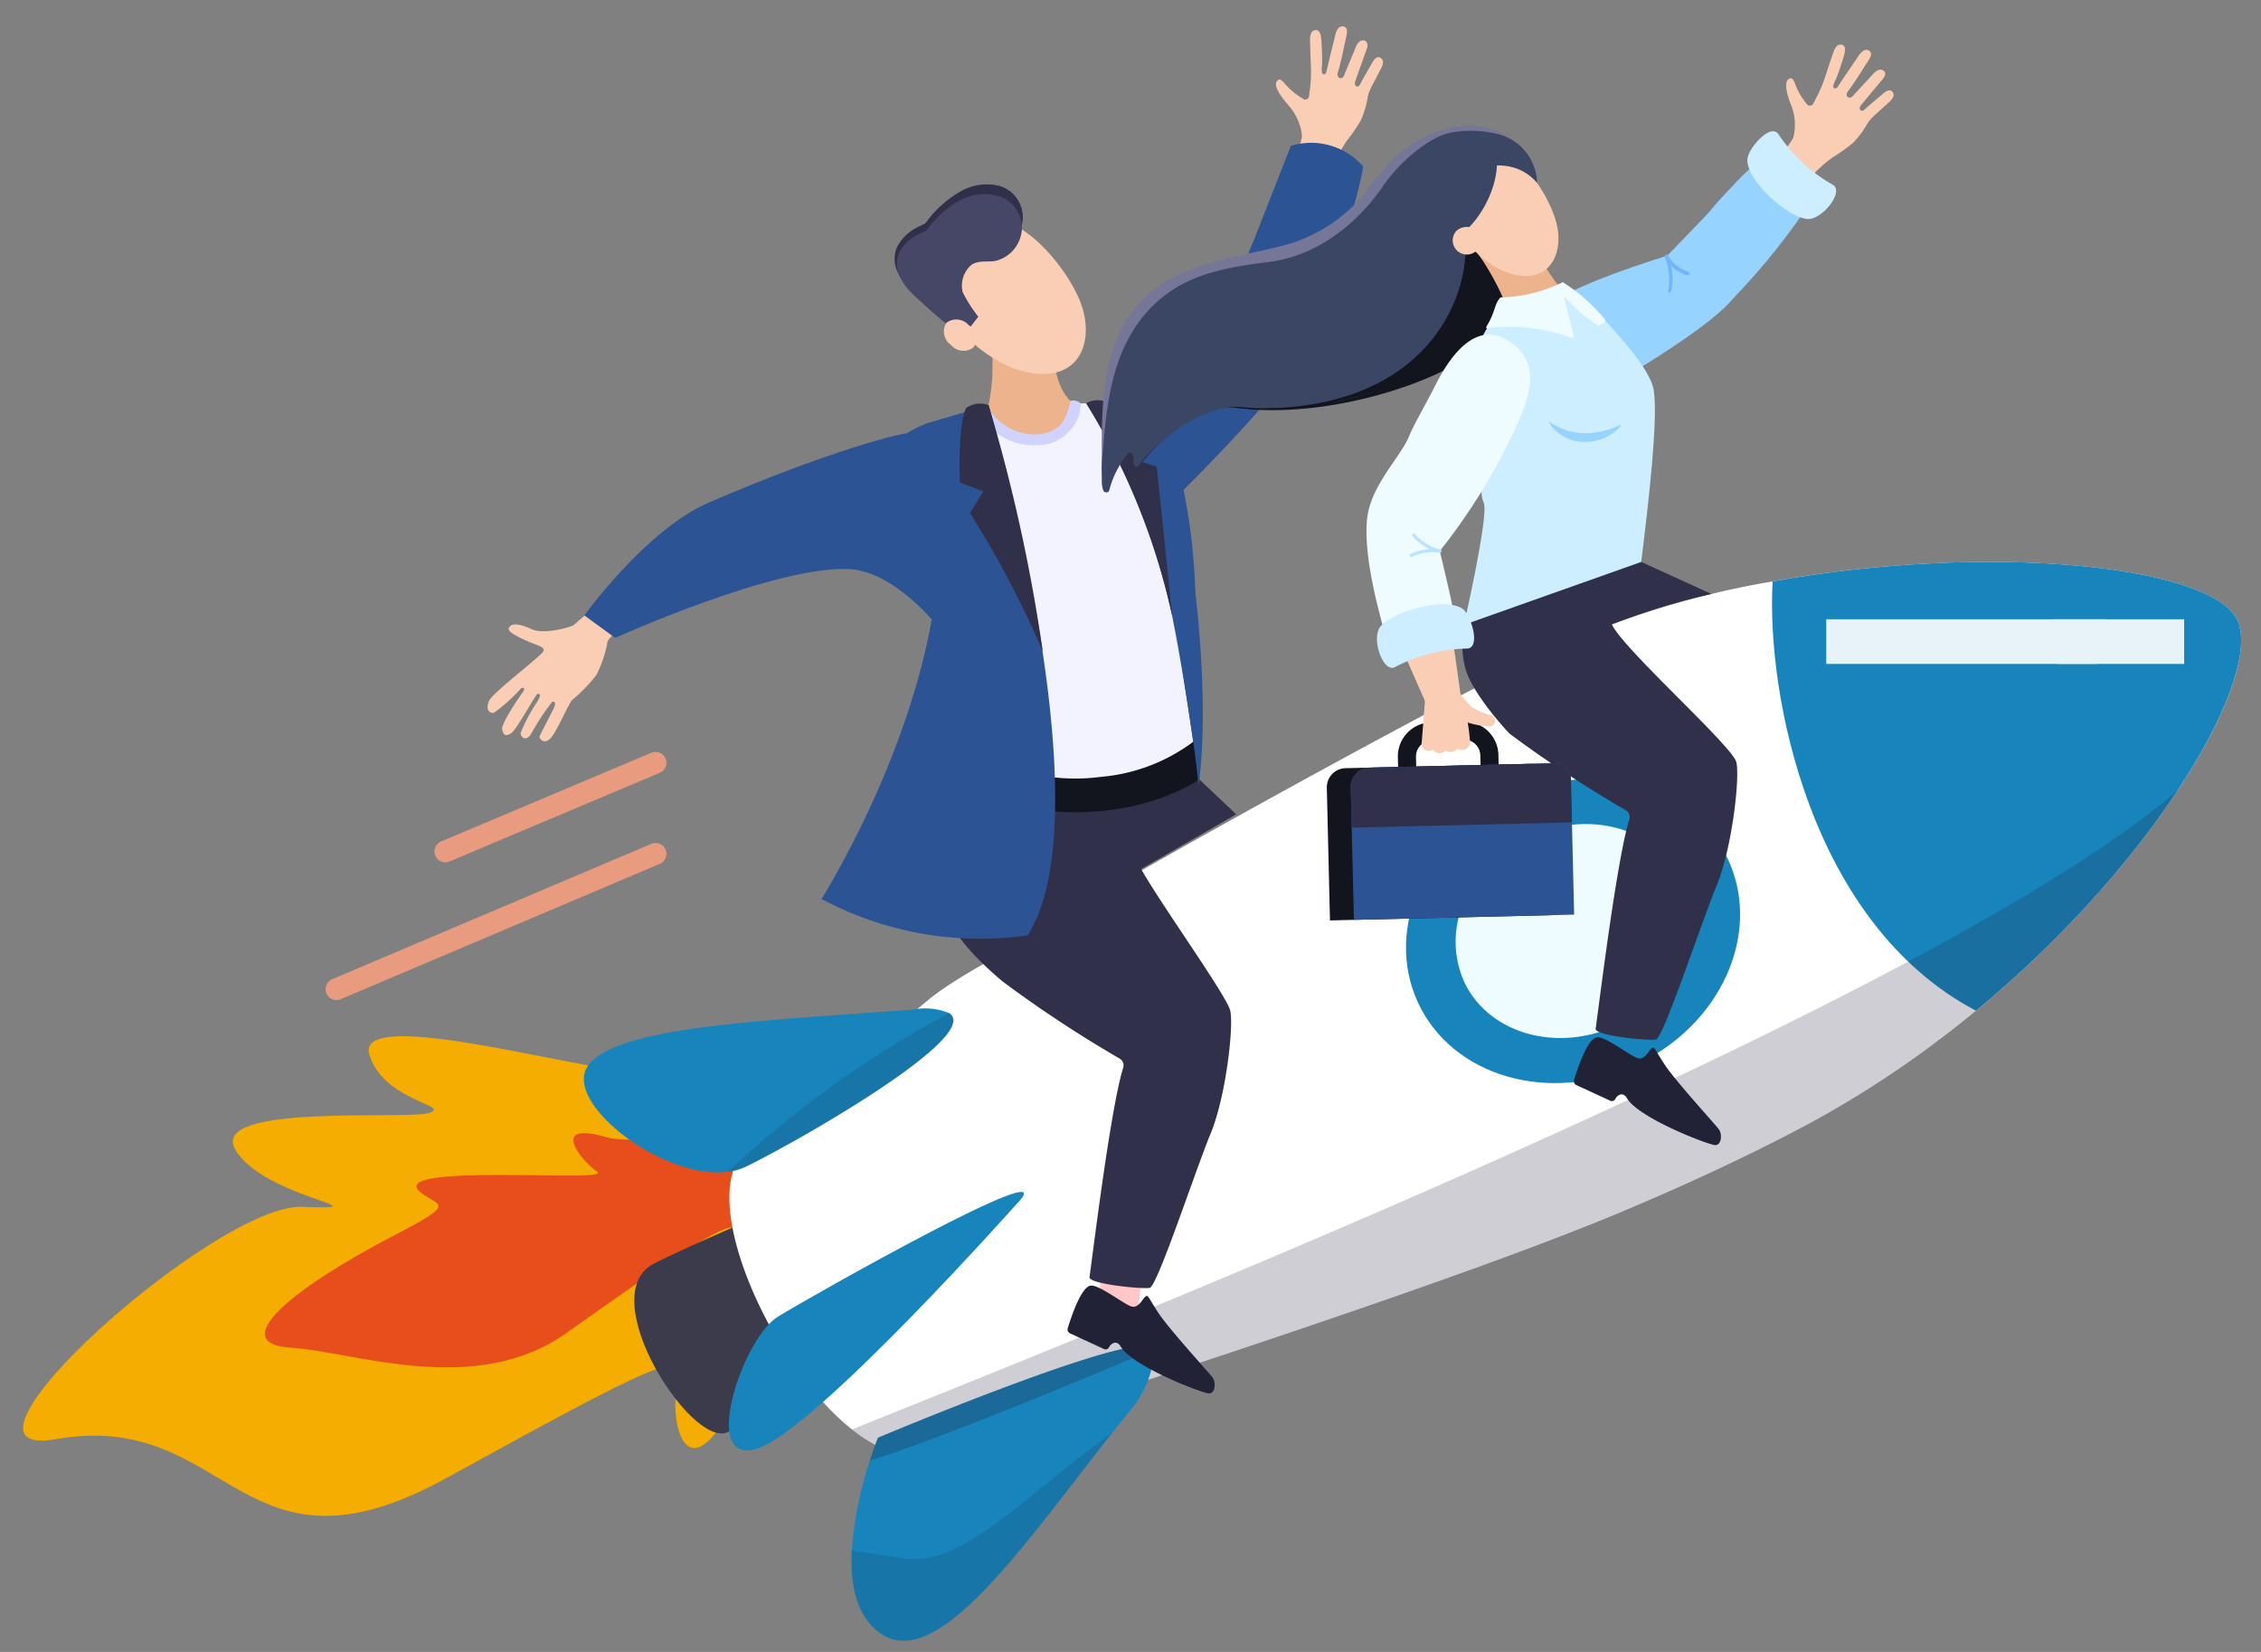 <svg xmlns="http://www.w3.org/2000/svg" xmlns:xlink="http://www.w3.org/1999/xlink" width="208" height="152" viewBox="0 0 208 152"><rect x="0" y="0" width="208" height="152" fill="#808080" stroke="none"/><defs><clipPath id="a"><rect width="208" height="152" transform="translate(8666 4849)" fill="#fff"/></clipPath><clipPath id="b"><rect width="215.6" height="160.734" fill="none"/></clipPath><clipPath id="d"><rect width="0.058" height="0.031" fill="none"/></clipPath><clipPath id="e"><rect width="121.988" height="61.219" fill="none"/></clipPath><clipPath id="f"><rect width="20.751" height="14.599" fill="none"/></clipPath><clipPath id="g"><rect width="32.927" height="4.112" fill="none"/></clipPath><clipPath id="h"><rect width="25.95" height="10.531" fill="none"/></clipPath><clipPath id="i"><rect width="24.021" height="19.177" fill="none"/></clipPath></defs><g transform="translate(-8666 -4849)" clip-path="url(#a)"><g transform="translate(8656.58 4851.424)"><g clip-path="url(#b)"><g clip-path="url(#b)"><path d="M335.5,331.169c-.459.342-2.489,1.38-3.628,1.138-1.56-.331-1.926-.07-2.078.211s.013.506,1.429.843,2.152.243,2.089.692-3.754,4.672-3.938,5.5.238,1.167.661,1a15.607,15.607,0,0,0,1.993-2.747s.5-.292.158.467c-.207.46-1.31,3.146-1.087,3.628s.468.6.9.133,1.439-3.964,1.6-4.013.4-.1.133.678a16.01,16.01,0,0,0-.909,3.163c.083.358.635.714.946-.079a22.1,22.1,0,0,1,1.317-3.36c.231-.063.359.067.259.522s-.734,2.688-.748,2.869.59.716,1.047-.1.981-3.618,1.215-3.848a14.142,14.142,0,0,0,1.66-2.65A10.649,10.649,0,0,0,338.9,332c.041-.64,1.268-1.5.631-1.8a15.944,15.944,0,0,0-2.457-1.092" transform="matrix(0.978, 0.208, -0.208, 0.978, -197.082, -338.545)" fill="#faceb4"/><path d="M79.338,667c-10.013,2.145-17.056,4.966-26.234,4.47-5.985-.323-24.609-4.428-23.091-.224s7.784,4.242,5.816,5.049-20.567.127-17.627,4.39,14.369,4.75,6.381,4.861-33.2,25.243-21.567,22.547c15.913-3.688,17.614,13.161,36.086,1.7s21.7-13.28,20.862-9.96,1.43,12.446,6.585-1.6,12.149-24,11.921-18.92,1.014.064,4.615-3.934c4.079-4.53,2.574-9.731-3.747-8.377" transform="translate(48.558 -577.274) rotate(3)" fill="#f4ad00"/><path d="M169.932,707.993c-3.809.793-9.262,2.341-11.941,1.715-5.3-1.237-2.181,2.27-.618,3.234s-19.778.138-16.108,2.752c1.717,1.223,3.517.684-2.189,4.038-9.457,5.56-14.91,10.775-9.006,10.847s17.172,3.722,25.259-2.679,15.636-12.32,14.793-9.931-1.871,4.493,2.165.114,10.457-11.872,6.059-12.57-6.335,2.048-8.414,2.48" transform="translate(-55.485 -614.805) rotate(3)" fill="#e84e1b"/><path d="M745,7.275A5.008,5.008,0,0,1,746.154,9.5a2.764,2.764,0,0,1,.081.634,6.061,6.061,0,0,1-.434,1.451c-.137.465-.272.93-.427,1.39-.08.236-1.064,2.793-1.086,2.781a16.677,16.677,0,0,0,3.45,1.444c.028.006,1.054-3.387,1.163-3.7a11.46,11.46,0,0,1,1.489-3.007,15.5,15.5,0,0,0,1.262-1.837,8.679,8.679,0,0,0,.653-2.247,4.711,4.711,0,0,1,.487-1.14l.7-1.349a1.363,1.363,0,0,0,.2-.585.482.482,0,0,0-.318-.487c-.291-.072-.523.229-.668.489-.374.673-.777,1.335-1.13,2.018-.054.1-.145.206-.276.178a.229.229,0,0,1-.142-.1.429.429,0,0,1-.015-.378c.339-.982.7-1.961,1.039-2.942a.7.7,0,0,0-.015-.7.484.484,0,0,0-.638-.005,1.382,1.382,0,0,0-.369.583l-.632,1.516c-.1.247-.2.494-.308.74-.075.178-.122.44-.332.509a.29.29,0,0,1-.3-.084.423.423,0,0,1-.047-.413c.329-1.122.553-2.29.8-3.433.057-.261.093-.584-.118-.751a.5.5,0,0,0-.641.1,1.416,1.416,0,0,0-.279.645c-.273,1.116-.557,2.234-.812,3.353a.359.359,0,0,1-.07.149.188.188,0,0,1-.339-.052,2.158,2.158,0,0,1,.006-.7q.008-.413,0-.827-.012-.827-.083-1.653c-.026-.3-.117-.676-.414-.743a.492.492,0,0,0-.517.3,1.428,1.428,0,0,0-.088.634q.019,1.135.073,2.269a12.9,12.9,0,0,1-.1,2.35c-.019.139-.038.287-.055.451a.532.532,0,0,1-.052.21.354.354,0,0,1-.164.139.339.339,0,0,1-.246.024c-.026-.009-.16-.09-.336-.2a6.4,6.4,0,0,1-1.453-1.264c-.174-.2-.4-.439-.57-.346-.668.37.232,1.577.923,2.357" transform="translate(-617.046 0)" fill="#faceb4"/><path d="M668.45,136.809s-8.642,5.68-9.408,7.91c-.483,1.407,2.208,5.389,2.208,5.389l3.192,2.857s11.455-11.218,12.506-14.912c.533-1.875-6.607-5.683-6.607-5.683Z" transform="translate(-546.648 -109.805)" fill="#2c5393"/><path d="M732.988,65a6.341,6.341,0,0,0-6.636-1.882s-2.55,6.471-3.388,8.636a24.165,24.165,0,0,0-1.8,5.982c-.193,1.745-.027,3.943,1.606,5.014,2.231,1.463,4.618-.512,5.7-2.379,1.264-2.17,4.706-15.175,4.511-15.371" transform="translate(-598.177 -52.119)" fill="#2c5393"/><g transform="translate(194.849 68.601)" opacity="0.46" style="isolation:isolate"><g clip-path="url(#d)"><path d="M1143.031,402.448a.079.079,0,0,0,0,.011.614.614,0,0,0,.056-.031.379.379,0,0,0-.058.02" transform="translate(-1143.031 -402.428)" fill="#1f1f39"/></g></g><path d="M410.056,639.715c-6.462,2.728-9.674,4.279-10.651,4.772-5.7,2.87,3.376,16.985,6.7,15.547,5.312-2.3,14.733-6.686,14.733-6.686Z" transform="translate(-329.795 -530.664)" fill="#3b3b4c"/><path d="M582.151,310.062s0,0,0,0c-1.051,1.6-2.239,3.254-3.552,4.942-.329.421-.664.846-1.01,1.272a97.023,97.023,0,0,1-7.669,8.4q-.661.644-1.343,1.288c-.227.215-.455.428-.687.641q-1.039.96-2.122,1.908-.724.631-1.466,1.255-.371.312-.748.623-2,1.648-4.135,3.232a93.41,93.41,0,0,1-11.925,7.531c-3.319,1.752-6.764,3.421-10.253,5-2.084.944-4.184,1.857-6.28,2.738-17.969,7.542-56.506,19.526-63.242,21.982-.094.034-.184.066-.268.1a5.554,5.554,0,0,1-3.8-.048c-.143-.048-.288-.1-.433-.159a12.182,12.182,0,0,1-2.841-1.67l-.215-.168h0v0c-7.808-6.167-14.87-22.538-9.284-25.994,1.967-1.217,8.164-6.756,16.183-13.442,2.287-1.907,5.616-3.561,8.353-5.284,10.427-6.563,40.242-22.866,49.3-27.162a81.418,81.418,0,0,1,20.13-6.151c19.759-3.569,40.263-1.5,42.734,3.524,1.274,2.593-.753,8.551-5.429,15.647" transform="translate(-372.354 -239.819)" fill="#fff"/><path d="M475.336,629.991s-18.651,20.989-24.056,22.761-1.389-10.131,1.836-12.116,26.066-14.872,22.22-10.645" transform="translate(-372.153 -521.897)" fill="#1785bc"/><path d="M385.308,544.834a5.429,5.429,0,0,1-1.716.5c-5.981.766-15.263-6.421-12.855-9.772,2.655-3.694,16.826-4.151,29.957-5.167a5.765,5.765,0,0,1,3.267.34c3.122,2.06-13.777,11.717-18.653,14.1" transform="translate(-307.215 -439.935)" fill="#1785bc"/><path d="M1030.31,330.388c-15.26-8.031-19.308-29.139-18.705-39.5,19.76-3.57,40.261-1.5,42.732,3.522,2.426,4.934-7.094,22.018-24.027,35.978" transform="translate(-839.112 -239.815)" fill="#1785bc"/><g transform="translate(87.807 70.246)" opacity="0.22"><g clip-path="url(#e)"><path d="M637.081,412.077c-1.051,1.6-2.239,3.254-3.552,4.942-.329.421-.664.846-1.01,1.272a97,97,0,0,1-7.669,8.4q-.66.647-1.343,1.287c-.227.215-.455.428-.687.641q-1.038.96-2.122,1.908-.724.632-1.466,1.255-.371.312-.748.623-2,1.648-4.135,3.231a93.374,93.374,0,0,1-11.925,7.531c-3.319,1.752-6.764,3.421-10.252,5-2.085.944-4.184,1.857-6.281,2.738-17.969,7.542-56.506,19.526-63.242,21.982-.094.034-.184.066-.268.1a5.554,5.554,0,0,1-3.8-.048c-.143-.048-.288-.1-.433-.159a12.186,12.186,0,0,1-2.841-1.67c-.072-.054-.145-.111-.217-.167h0c11.788-4.88,98.923-38.684,121.986-58.862" transform="translate(-515.093 -412.077)" fill="#1f1f39"/></g></g><g transform="translate(76.377 90.796)" opacity="0.16"><g clip-path="url(#f)"><path d="M449.763,546.734a5.427,5.427,0,0,1-1.716.5,95.19,95.19,0,0,1,20.369-14.6c3.122,2.06-13.777,11.717-18.653,14.1" transform="translate(-448.047 -532.632)" fill="#1f1f39"/></g></g><g transform="translate(177.424 54.556)" opacity="0.9"><g clip-path="url(#g)"><path d="M1193.327,329.364a12.051,12.051,0,0,1,6.015,1.077" transform="translate(-1167.328 -327.719)" fill="none" stroke="#fff" stroke-linecap="round" stroke-miterlimit="10" stroke-width="10.728"/><path d="M1046.169,327.687c4.847-1.377,15.291-2.8,19.518-2.1" transform="translate(-1045.255 -324.49)" fill="none" stroke="#fff" stroke-linecap="round" stroke-miterlimit="10" stroke-width="10.728"/></g></g><path d="M843.667,413.683c3.133,6.827-.72,15.294-8.606,18.913s-16.818,1.018-19.951-5.809.72-15.294,8.606-18.913,16.818-1.018,19.951,5.809" transform="translate(-675.257 -336.991)" fill="#1785bc"/><path d="M861.808,442.539c-.113.318-.245.631-.391.94a11.736,11.736,0,0,1-4.335,4.819,12.7,12.7,0,0,1-1.525.828c-5.546,2.545-11.83.716-14.033-4.087a9.079,9.079,0,0,1,.5-8.243,12.062,12.062,0,0,1,5.557-5.061c5.05-2.317,10.71-1.008,13.345,2.869a8.286,8.286,0,0,1,.688,1.217,8.8,8.8,0,0,1,.2,6.716" transform="translate(-697.436 -357.187)" fill="#eefbff"/><path d="M540.921,717.6c-.707.86-1.411,1.74-2.115,2.632-8.261,10.454-16.2,22.278-21.453,18.435-2.146-1.571-2.694-4.5-2.545-7.542a34.069,34.069,0,0,1,1.67-8.307c.192-.59.363-1.078.493-1.436.1-.287.182-.49.22-.588.019-.046.029-.069.029-.069l.11-.045c1.778-.746,24.67-10.286,25.1-8.056a.006.006,0,0,1,0,0,5.412,5.412,0,0,1-.329,2.7,10.064,10.064,0,0,1-1.177,2.275" transform="translate(-427.031 -590.861)" fill="#1785bc"/><g transform="translate(89.447 121.421)" opacity="0.28"><g clip-path="url(#h)"><path d="M550.666,712.623c-6.71,2.935-21.2,8.827-25.95,10.19.344-1.064.627-1.8.713-2.024l.139-.114c1.778-.746,24.67-10.286,25.1-8.056a.006.006,0,0,1,0,0" transform="translate(-524.716 -712.282)" fill="#1f1f39"/></g></g><g transform="translate(87.754 129.366)" opacity="0.16"><g clip-path="url(#i)"><path d="M538.806,758.89c-8.262,10.454-16.2,22.278-21.453,18.435-2.146-1.571-2.694-4.5-2.545-7.542,1.406.194,3.041.429,4.828.705,5.382.828,10.985-5.724,19.171-11.6" transform="translate(-514.784 -758.89)" fill="#1f1f39"/></g></g><path d="M648.769,637.97l.064,5.192,3.327.528.486-4.4a6.482,6.482,0,0,0,.324-3.372l-.781-2.786c-.31-1.1-1.836-1.432-2.085-.448Z" transform="translate(-538.175 -524.343)" fill="#ffc7c7"/><path d="M573.2,453.5s-5.763-4.665-4.684-6.554,15.246-6.207,15.246-6.207.887-.451,1.823,1.756,8.161,12.174,8.5,13.646-.41,7.952-1.809,11.324-4.9,14.061-5.6,14.188-5.666-.361-5.539-1c.12-.6,1.9-15.5,3.1-19.247a.728.728,0,0,0-.345-.863A112.592,112.592,0,0,1,573.2,453.5" transform="translate(-471.49 -365.574)" fill="#30304a"/><path d="M633.519,679.709c.823-.077,3.154,1.8,3.787,1.934s.995-.761,1.244-.933.211.019,1.188,1.513,4.688,5.534,4.994,5.965.252,1.456-.36,1.438-7.121-2.517-8.128-4.352c0,0-.252-.45-.665-.27a.824.824,0,0,0-.391.387.349.349,0,0,1-.456.155l-3.125-1.443a.392.392,0,0,1-.212-.469c.3-.982,1.239-3.844,2.124-3.926" transform="translate(-523.749 -563.839)" fill="#212236"/><path d="M572.744,247.218l-9.88-34.588-.025-11.522,8-2.481,3.916.963,3.666-.235c1.151-.049,4.854,3.039,6.452,9.262,1.622,6.319,1.772,25.442,1.772,25.442l3.392,3.212Z" transform="translate(-466.893 -164.768)" fill="#30304a"/><path d="M584.447,171.407a1.5,1.5,0,0,0-1.319-.629,4.107,4.107,0,0,1-1.769-.24c-1.1-.436-2.511-2.344-2.257-5.252.128-1.469-6.007-2.832-5.868-1.361a20.673,20.673,0,0,1-.262,6.388c-.994,2.763-3.243,2.469-3.243,2.469l2.358,11.524,12.7-6.129a3.147,3.147,0,0,0,1.157-4.676Z" transform="translate(-472.61 -135.457)" fill="#edb38d"/><path d="M643.281,205.7s-10.629-2.858-13.023-1.778c-1.51.681-2.688,5.9-2.688,5.9l3.776,5.3s8.754,10.059,8.613,5.782a52.675,52.675,0,0,0-1.09-9.387Z" transform="translate(-520.59 -168.957)" fill="#2c5393"/><path d="M575.06,203.093l-.252.933a3.169,3.169,0,0,1-1.912,2.065,4.117,4.117,0,0,1-4.46-.921l-1.416-1.4-4.182.929,2.093,36.548,3.355-2.519c5.343.562,13.765,2.228,17.963-1.078l.3-.4-4.661-30.891-3.721-3.4Z" transform="translate(-466.893 -168.363)" fill="#f3f3ff"/><path d="M591.956,202.169a3.6,3.6,0,0,1-.841,2.31A3.915,3.915,0,0,1,588.067,206a6.181,6.181,0,0,1-1.641-.108,5.828,5.828,0,0,1-3.17-1.9,7.675,7.675,0,0,1-.867-1.214l.985-.305a5.076,5.076,0,0,0,4.52,2.548q.142-.008.284-.025a3.152,3.152,0,0,0,2.042-1,5.016,5.016,0,0,0,.769-2.059.961.961,0,0,1,.966.233" transform="translate(-483.112 -167.467)" fill="#d2d2ff"/><path d="M615.925,386.031a16.522,16.522,0,0,1-8.524,3.251,17.769,17.769,0,0,1-7.58-.627l-1.049,2.93c4.077,1.516,12.1,1.506,17.684-2.069a30.532,30.532,0,0,0-.531-3.486" transform="translate(-496.701 -320.225)" fill="#12141e"/><path d="M649.368,222.652a62,62,0,0,0-7.931-19.664l2.187-.093c1.151-.049,4.854,3.039,6.452,9.262,1.428,5.561,2.774,18.323,1.7,26.02-.477-4.927-1.856-12.8-2.412-15.526" transform="translate(-532.093 -168.308)" fill="#2c5393"/><path d="M641.438,202.136a2.126,2.126,0,0,1,1.934-.082c1.323.511,3.529,3.768,3.529,3.768l-1.012,1.476,2.037.686,1.443,13.816a62.008,62.008,0,0,0-7.931-19.664" transform="translate(-532.094 -167.456)" fill="#30304a"/><path d="M544.041,98.785l1.514-1.933a12.772,12.772,0,0,1-1.411-2.3,2.726,2.726,0,0,1,.926-2.647c.709-.421,1.452-.242,2.219-.386a3.491,3.491,0,0,0,2.538-3.1,3.021,3.021,0,0,0-1.96-3.012,4.817,4.817,0,0,0-3.869.514,10.112,10.112,0,0,0-3.129,2.881c-.217.1-.433.2-.646.316a4.12,4.12,0,0,0-2.012,1.98,2.806,2.806,0,0,0,.036,2.027,5.4,5.4,0,0,0,1.064,1.585,53.744,53.744,0,0,0,4.73,4.077" transform="translate(-446.32 -70.67)" fill="#30304a"/><path d="M596.143,165.286a5.992,5.992,0,0,0,.176,1.9,3.86,3.86,0,0,1-4.263,1.026,6.376,6.376,0,0,1-1.684-.71,29.121,29.121,0,0,0-.1-3.572c-.139-1.471,6-.108,5.868,1.361" transform="translate(-489.651 -135.457)" fill="#edb38d"/><path d="M559.9,112.527c-2.339-3.162.828-8.393,4.553-8.361,3.341.029,6.958,4.661,8.105,7.507,1.252,3.105.4,6.742-3.429,6.724-3.643-.017-7.151-3.061-9.229-5.87" transform="translate(-463.787 -86.409)" fill="#faceb4"/><path d="M545.3,103.6l1.445-1.842a13.172,13.172,0,0,1-1.438-2.264,2.53,2.53,0,0,1,.851-2.549c.687-.392,1.421-.2,2.172-.325a3.2,3.2,0,0,0,2.424-2.955,3.1,3.1,0,0,0-1.993-2.969,4.711,4.711,0,0,0-3.791.411,9.242,9.242,0,0,0-3.01,2.726c-.211.093-.421.189-.627.293A3.768,3.768,0,0,0,539.4,96a2.7,2.7,0,0,0,.081,1.969,5.58,5.58,0,0,0,1.081,1.563A56.357,56.357,0,0,0,545.3,103.6" transform="translate(-447.326 -75.037)" fill="#464666"/><path d="M565.215,160.557a1.522,1.522,0,0,1-.452-2.038,1.5,1.5,0,0,1,2.066.2,1.521,1.521,0,0,1,.452,2.038,1.5,1.5,0,0,1-2.066-.2" transform="translate(-468.293 -131.224)" fill="#faceb4"/><path d="M517.559,253.266a31.034,31.034,0,0,1-18.97-3.354s10.422-16.419,10.846-32.341c.083-3.1-.984-11.472-.984-11.472l5.508-1.624s10.926,37.175,3.6,48.79" transform="translate(-413.596 -169.62)" fill="#2c5393"/><path d="M573.674,204.054a2.177,2.177,0,0,1,2.074-.276,156.71,156.71,0,0,1,4.988,22.667,89.022,89.022,0,0,0-6.7-12.739l1.245-2-2.169-.8s-.235-5.16.566-6.86" transform="translate(-475.385 -168.922)" fill="#30304a"/><path d="M1004.492,15.425a4.859,4.859,0,0,1,.3,2.431,2.713,2.713,0,0,1-.143.612,6.04,6.04,0,0,1-.9,1.195c-.286.384-.571.768-.872,1.141-.155.192-1.943,2.225-1.959,2.207a16.136,16.136,0,0,0,2.693,2.473c.024.015,2.138-2.776,2.345-3.025a11.465,11.465,0,0,1,2.409-2.282,15.542,15.542,0,0,0,1.8-1.277,8.648,8.648,0,0,0,1.375-1.856,4.709,4.709,0,0,1,.842-.891l1.106-1.014a1.359,1.359,0,0,0,.382-.474.467.467,0,0,0-.127-.554c-.244-.163-.562.038-.785.23-.576.5-1.177.975-1.737,1.488a.264.264,0,0,1-.317.073.222.222,0,0,1-.1-.14.422.422,0,0,1,.116-.354c.651-.794,1.316-1.579,1.971-2.37.153-.185.313-.423.225-.647a.474.474,0,0,0-.588-.216,1.387,1.387,0,0,0-.541.415l-1.1,1.19c-.18.193-.359.388-.539.58-.131.14-.264.365-.482.359a.281.281,0,0,1-.252-.178.415.415,0,0,1,.1-.4c.689-.926,1.3-1.929,1.922-2.9.143-.222.287-.508.148-.732a.487.487,0,0,0-.627-.117,1.415,1.415,0,0,0-.479.5c-.636.939-1.282,1.877-1.9,2.824a.357.357,0,0,1-.115.114.184.184,0,0,1-.3-.16,2.133,2.133,0,0,1,.246-.646q.15-.379.286-.762.273-.767.491-1.552c.08-.288.124-.663-.128-.823a.49.49,0,0,0-.581.106,1.415,1.415,0,0,0-.3.556q-.372,1.053-.712,2.117a12.758,12.758,0,0,1-.9,2.136c-.065.122-.133.252-.206.4a.527.527,0,0,1-.121.177.353.353,0,0,1-.2.074.334.334,0,0,1-.235-.06c-.02-.016-.117-.136-.242-.3a6.167,6.167,0,0,1-.909-1.647c-.091-.244-.222-.538-.408-.508-.745.121-.328,1.531.044,2.479" transform="translate(-830.293 -8.159)" fill="#faceb4"/><path d="M968.983,73.78c-.915-4.263-4.273-3.985-4.273-3.985a19.134,19.134,0,0,0-3.073,2.787,35.425,35.425,0,0,0-4.393,5.4c-1.021,1.68-1.986,3.926-1.237,5.514,1.023,2.169,3.881.955,5.665-.563a61.864,61.864,0,0,0,7.312-9.152" transform="translate(-792.818 -57.894)" fill="#97d3ff"/><path d="M895.235,105.133s-9.617,2.925-11.329,4.906c-1.08,1.25-.952,6.079-.952,6.079l4.152,2.629s11.517-6.323,14.182-9.676c1.353-1.7-2.356-7.769-2.356-7.769Z" transform="translate(-732.435 -84.034)" fill="#97d3ff"/><path d="M955.9,125.253a.142.142,0,0,1-.11.019,3.486,3.486,0,0,1-2.05-1.593.206.206,0,0,1,.058-.242c.073-.065.165-.062.205.006a3.271,3.271,0,0,0,1.924,1.5c.074.021.1.113.066.2a.229.229,0,0,1-.093.11" transform="translate(-791.139 -102.356)" fill="#72b5fd"/><path d="M954.124,126.622a.159.159,0,0,1-.072.023c-.082,0-.134-.069-.118-.163a5.4,5.4,0,0,0-.3-3.079.214.214,0,0,1,.078-.24.123.123,0,0,1,.2.031,5.734,5.734,0,0,1,.319,3.272.233.233,0,0,1-.106.156" transform="translate(-791.06 -102.138)" fill="#72b5fd"/><path d="M1003.675,64.73c1.389.186,3.5-2.5,2.448-3.131A14.8,14.8,0,0,1,1001.144,57c-.708-1.237-2.824,1.252-2.9,2.2-.153,1.9,3.54,5.271,5.431,5.525" transform="translate(-828.072 -47.007)" fill="#cef"/><path d="M677.36,56a22.369,22.369,0,0,0-3.279,3.731,14.429,14.429,0,0,1-7.22,4.8c-4.335,1.188-9.407,1.541-12.892,4.689-4.181,3.776-4.183,9.928-4.145,15.119,0,.258.007.515-.008.773-.161,2.8,7.8-11.376,11.186-11.022,9.456.99,19.473,1.3,22.342-1.473s4.446-7.753,4.759-11.735a30.51,30.51,0,0,1,.778-4.711c-1.12-1.653-5.472-4.787-11.521-.171" transform="translate(-539.042 -44.456)" fill="#767699"/><path d="M696,64.221c-1.882.357-4.837,2.6-6.33,4.651-2.552,3.51-6.324,6.275-10.706,6.71-4.087.406-7.832.831-10.966,3.789-3.405,3.214-.893,13.927-.841,13.865,2.243-2.645,5.4-5.354,8.775-4.932,8.579,1.071,18.939-2.6,21.859-5.326s4.3-7.367,4.69-11.342a23.153,23.153,0,0,1,.59-4.994c-1.52-2.335-5.13-2.789-7.071-2.422" transform="translate(-552.648 -53.179)" fill="#12141e"/><path d="M681.758,56.593c-1.87.416-4.567,2.7-6,4.8-2.439,3.589-6.122,6.473-10.486,7.047-4.072.536-7.8,1.08-10.84,4.136-3.3,3.321-4.07,7.957-4.42,12.389-.061.774-.187,1.689-.189,2.466,0,.3,0,.606.016.909a2.868,2.868,0,0,0,.133,1.146.317.317,0,0,0,.477.1.452.452,0,0,0,.078-.156,8.577,8.577,0,0,1,1.706-3.33c.374-.361.5.154.511.465,0,.186-.02.794.321.723a.352.352,0,0,0,.186-.147c2.158-2.715,6.15-5.636,9.539-5.326,9.468.866,18.424-3.455,21.257-6.269s4.344-7.811,4.605-11.8a21.272,21.272,0,0,1,.236-5.257c-1.593-2.285-5.206-2.325-7.134-1.9" transform="translate(-539.053 -46.77)" fill="#3b4665"/><path d="M760.622,113.491c-.6,3.443-2.213,7.9-4.506,10.178-2.514,2.5-14.061,6.3-19.188,5.623,13.911-.1,18.725-8.835,18.636-15.081,1.326.068,3.733-.657,5.058-.719" transform="translate(-611.305 -94.144)" fill="#12141e"/><path d="M854.267,112.216l-5.057.913s3.553,4.515,3.968,8.645c1.256,1.005,3.324,2,4.737,1.141a4.555,4.555,0,0,0,1.9-4.047c-2.316-.181-5.548-6.651-5.548-6.651" transform="translate(-704.447 -93.087)" fill="#edb38d"/><path d="M856.784,116.344a29.282,29.282,0,0,1-2.516-4.128l-5.057.913s.367.466.878,1.235a7.534,7.534,0,0,0,4.374,2.59,2.717,2.717,0,0,0,2.321-.61" transform="translate(-704.448 -93.087)" fill="#edb38d"/><path d="M835.357,73.708c-1.485-2.648,1.5-6.373,4.376-6,2.58.334,4.9,4.232,5.5,6.526.65,2.5-.384,5.218-3.34,4.848-2.815-.353-5.216-3.02-6.535-5.372" transform="translate(-692.629 -56.144)" fill="#faceb4"/><path d="M838,69.011c2.115-2.169,3.885-6.625,1.923-9.225-1.6.783-3.726,2.9-4.086,4.342a6.417,6.417,0,0,0,.85,4.814.768.768,0,0,0,.619.469,1.078,1.078,0,0,0,.694-.4" transform="translate(-693.215 -49.594)" fill="#faceb4"/><path d="M853.147,72.317c-.88-1.665-1.963-2.841-3.427-3.175-1.209-.276-2.405.761-3.4,1.6,3.179-.19,5.52-.428,6.829,1.571" transform="translate(-702.048 -57.318)" fill="#faceb4"/><path d="M834,67.181c2.27-2.005,3.982-6.148,2.381-8.993-1.649.662-4.082,2.765-4.548,4.177-.548,1.66.133,3.176.863,4.649.117.236.286.494.582.513a1.078,1.078,0,0,0,.722-.347" transform="translate(-689.868 -48.269)" fill="#3b4665"/><path d="M840.025,61.949c-2.085-2.428-5.9-2.074-9.072,1.015.191-.174-.267-3.9-.062-4.063a6.97,6.97,0,0,1,4.7-1.56,4.743,4.743,0,0,1,4.436,4.608" transform="translate(-689.206 -47.553)" fill="#3b4665"/><path d="M841.854,108.777a1.3,1.3,0,1,1-2-.187,1.431,1.431,0,0,1,2,.187" transform="translate(-696.416 -89.808)" fill="#faceb4"/><path d="M861.574,166.989c-2.387,1.859-16.317,5.789-16.317,5.789s2.318-10.079,1.827-11.236c-.961-2.265,1.923-4.276-.611-9.04-1.675-3.149.992-7.141.992-7.141l.782-1.543,2.2.31,2.538-1.713,1.038-.518,1.565.258s6.663,6.116,7.133,9.019c.429,2.653-.5,10.595-1.15,15.815" transform="translate(-701.168 -117.708)" fill="#cef"/><path d="M891.1,213.553l.433.249c.068.04.14.075.207.112s.136.07.2.1a5.756,5.756,0,0,0,.794.317,5.531,5.531,0,0,0,1.565.253,6.652,6.652,0,0,0,1.612-.171,7.792,7.792,0,0,0,.839-.239c.072-.024.142-.052.216-.077s.144-.058.22-.085l.46-.191.06.054a4.276,4.276,0,0,1-.7.655,4.5,4.5,0,0,1-2.719.863,4.041,4.041,0,0,1-1.859-.487,3.891,3.891,0,0,1-.78-.569,4.216,4.216,0,0,1-.614-.741Z" transform="translate(-739.142 -177.149)" fill="#97d3ff"/><path d="M858.6,139.471c-.6.617-.433,1.286-1.308,2.7a.092.092,0,0,0,.1.139,16.139,16.139,0,0,1,7.7.867.174.174,0,0,0,.241-.192l-.869-3.474a.049.049,0,0,1,.085-.043,14.614,14.614,0,0,0,3.043,2.607s.627-.218.663-.518a16.4,16.4,0,0,0-3.927-3.487,13.522,13.522,0,0,1-5.723,1.4" transform="translate(-711.138 -114.53)" fill="#eefbff"/><path d="M400.262,219.72c-.549,0-6.953,1.506-18.212,6.369-5.765,2.49-11.44,10.377-11.44,10.377l2.831,2.069s14.988-6.77,21.66-6.318c3.957.268,7.69,4.877,7.69,4.877l2.371-6.854Z" transform="translate(-307.433 -182.265)" fill="#2c5393"/><path d="M534.279,214.521,532.837,214s-4.968,1.552-4.849,5.534,3.977,8.212,3.977,8.212l3.015.941Z" transform="translate(-437.981 -177.523)" fill="#2c5393"/><path d="M850.139,323.851s-4.977-5.23-3.9-7.119,11.47-4.74,11.47-4.74.887-.451,1.823,1.756,11.15,11.272,11.484,12.744-.41,7.952-1.809,11.324-4.9,14.061-5.6,14.188-5.666-.361-5.539-1c.12-.6,1.9-15.5,3.1-19.247a.728.728,0,0,0-.345-.863,112.6,112.6,0,0,1-10.689-7.047" transform="translate(-701.858 -258.776)" fill="#30304a"/><path d="M906.723,545.674c.823-.077,3.154,1.8,3.787,1.934s.995-.761,1.244-.933.211.019,1.188,1.513,4.688,5.534,4.994,5.965.252,1.456-.359,1.438-7.121-2.517-8.128-4.352c0,0-.251-.449-.665-.27a.821.821,0,0,0-.391.387.349.349,0,0,1-.456.155l-3.125-1.443a.392.392,0,0,1-.212-.469c.3-.982,1.239-3.844,2.124-3.926" transform="translate(-750.38 -452.652)" fill="#212236"/><path d="M860.867,289.093l6.456,2.948c-7.026,1.54-14.278,4.639-21.663,8.662,0,0-1.763-1.548-1.11-5.821Z" transform="translate(-700.461 -239.812)" fill="#30304a"/><path d="M800.564,284.784c-.178-.969-.268-2.984-.268-2.984s-3.312-7.534-4.535-10.357a5.476,5.476,0,0,1,.957-5.87,2.853,2.853,0,0,1,.649-.557l.04-.019a2.844,2.844,0,0,1,4.046,2.124c.812,5.224,2.112,13.8,2.447,17.2a1.662,1.662,0,0,1-1.551,1.821l-.046,0a1.662,1.662,0,0,1-1.738-1.359" transform="translate(-659.73 -219.588)" fill="#faceb4"/><path d="M815.892,384.483l-2.983.071A3.134,3.134,0,0,1,809.7,381.5l-.071-2.983a3.138,3.138,0,0,1,3.058-3.208l2.983-.071a3.137,3.137,0,0,1,3.208,3.058l.071,2.983a3.131,3.131,0,0,1-3.058,3.208m-.04-1.663a1.471,1.471,0,0,0,1.434-1.5l-.071-2.983a1.472,1.472,0,0,0-1.5-1.434l-2.983.071a1.472,1.472,0,0,0-1.435,1.5l.071,2.983a1.47,1.47,0,0,0,1.5,1.434l.02.832-.02-.832Z" transform="translate(-671.613 -311.268)" fill="#12141e"/><path d="M771.574,412.47l20.262-.483-.3-12.468a1.5,1.5,0,0,0-1.532-1.461L773,398.463a1.758,1.758,0,0,0-1.715,1.8Z" transform="translate(-639.804 -330.202)" fill="#12141e"/><path d="M784.5,412.162l20.262-.483-.3-12.468a1.5,1.5,0,0,0-1.532-1.461l-17.009.405a1.758,1.758,0,0,0-1.715,1.8Z" transform="translate(-650.529 -329.946)" fill="#2c5393"/><path d="M838.017,366.959c.009-.044.02-.088.032-.133s.013-.105.021-.158a.554.554,0,0,0,.007-.085l0-.088c0-.03,0-.059,0-.089l0-.093a5.817,5.817,0,0,0-.07-.776c-.038-.265-.09-.533-.15-.8q-.045-.2-.1-.4c-.034-.131-.072-.27-.107-.391l0-.013a.531.531,0,0,1,.356-.654.518.518,0,0,1,.626.279c.066.145.122.277.179.416s.111.276.163.415c.1.279.2.563.286.856a18.7,18.7,0,0,1,.241,1.984.771.771,0,0,1-.831.689.744.744,0,0,1-.679-.819q0-.039.012-.077Z" transform="translate(-694.842 -301.331)" fill="#faceb4"/><path d="M831.628,365.073c.011-.051.024-.1.038-.154s.017-.12.026-.18l.007-.046,0-.05.006-.1.006-.1v-.105a6.989,6.989,0,0,0-.055-.876c-.034-.3-.082-.6-.14-.9q-.043-.227-.093-.453c-.033-.149-.069-.305-.1-.443l0-.014a.594.594,0,0,1,.425-.717.579.579,0,0,1,.688.338c.067.165.124.314.182.472s.113.312.165.47c.106.316.2.636.288.966a8.436,8.436,0,0,1,.206,1.026l.018.134.012.14.011.14.005.07v.074c0,.1,0,.2,0,.3s-.019.215-.031.324a.863.863,0,0,1-.935.764.832.832,0,0,1-.753-.921.889.889,0,0,1,.015-.089Z" transform="translate(-689.589 -299.385)" fill="#faceb4"/><path d="M827.792,369.848a2.761,2.761,0,0,0,.143-.6,5.826,5.826,0,0,0,.05-.7c.005-.241,0-.487-.016-.733-.007-.123-.016-.246-.027-.369s-.025-.25-.039-.361l0-.018a.533.533,0,0,1,.456-.591.516.516,0,0,1,.57.368c.041.142.073.266.106.4s.063.263.091.4c.056.266.106.534.141.809a7.19,7.19,0,0,1,.067.85,4.239,4.239,0,0,1-.083.939l-.005.024a.773.773,0,0,1-.9.6.746.746,0,0,1-.585-.891.788.788,0,0,1,.036-.121" transform="translate(-686.636 -304.001)" fill="#faceb4"/><path d="M822.733,363.061c.066-.117.359.007.571.076s.327,1.209.368,1.427c.022.116.039.217.056.324s.031.212.044.319q.039.32.059.646c.012.218.015.44.008.667a5.266,5.266,0,0,1-.074.7l0,.009a.7.7,0,0,1-.789.566.661.661,0,0,1-.55-.773c.007-.038.31-3.879.31-3.966" transform="translate(-682.218 -301.131)" fill="#faceb4"/><path d="M836.649,361.011l-.23-.071c-.076-.024-.153-.044-.227-.075-.15-.056-.3-.108-.443-.176a6.287,6.287,0,0,1-.833-.439,8.52,8.52,0,0,1-1.041-1.2,1.372,1.372,0,0,0-1.667.045.964.964,0,0,0-.012,1.363c.036.033.055.047.078.066s.044.035.066.051q.065.05.127.093c.084.061.168.114.251.169.168.105.337.2.509.295a7.787,7.787,0,0,0,1.055.464,7.641,7.641,0,0,0,1.1.3c.184.042.371.066.556.092.092.016.186.021.279.029l.278.023a.523.523,0,0,0,.2-1.021Z" transform="translate(-690.105 -297.625)" fill="#faceb4"/><path d="M785.927,398.155a1.758,1.758,0,0,0-1.715,1.8l.089,3.72,20.262-.483-.095-3.981a1.5,1.5,0,0,0-1.532-1.461Z" transform="translate(-650.529 -329.946)" fill="#30304a"/><path d="M794.913,195.588c-1.056-3.471-2.463-8.6-2.161-12.117.27-3.144,3.034-5.713,3.857-7.691.544-1.308,1.447-2.761,2.443-4.745,1.623-3.233,4.182-6.307,7.331-3.623,2.507,2.136,1.083,5.238-.077,7.839a56.037,56.037,0,0,1-6.855,11.053s1.3,5.29,1.689,7.745c-.7,1.61-4.694,2.488-6.227,1.54" transform="translate(-657.58 -138.022)" fill="#eefbff"/><path d="M798.688,313.987c-.907,1.068.211,4.292,1.312,3.752a14.808,14.808,0,0,1,6.556-1.708c1.423.072.472-3.053-.285-3.63-1.518-1.156-6.348.132-7.583,1.586" transform="translate(-662.262 -258.776)" fill="#cef"/><path d="M818.985,282.348a.147.147,0,0,1-.133.051,4.374,4.374,0,0,0-2.481.392.148.148,0,1,1-.129-.266,4.671,4.671,0,0,1,2.651-.419.148.148,0,0,1,.126.167.145.145,0,0,1-.034.075" transform="translate(-677.03 -233.981)" fill="#b8e4ff"/><path d="M820.021,275.527a.148.148,0,0,1-.148.048,4.875,4.875,0,0,1-2.481-1.505.148.148,0,1,1,.222-.2,4.576,4.576,0,0,0,2.329,1.413.148.148,0,0,1,.078.239" transform="translate(-678.023 -227.146)" fill="#b8e4ff"/><line y1="8.158" x2="19.338" transform="translate(50.389 67.763)" fill="none" stroke="#e99b80" stroke-linecap="round" stroke-miterlimit="10" stroke-width="2"/><line y1="12.453" x2="29.354" transform="translate(40.373 76.141)" fill="none" stroke="#e99b80" stroke-linecap="round" stroke-miterlimit="10" stroke-width="2"/></g></g></g></g></svg>